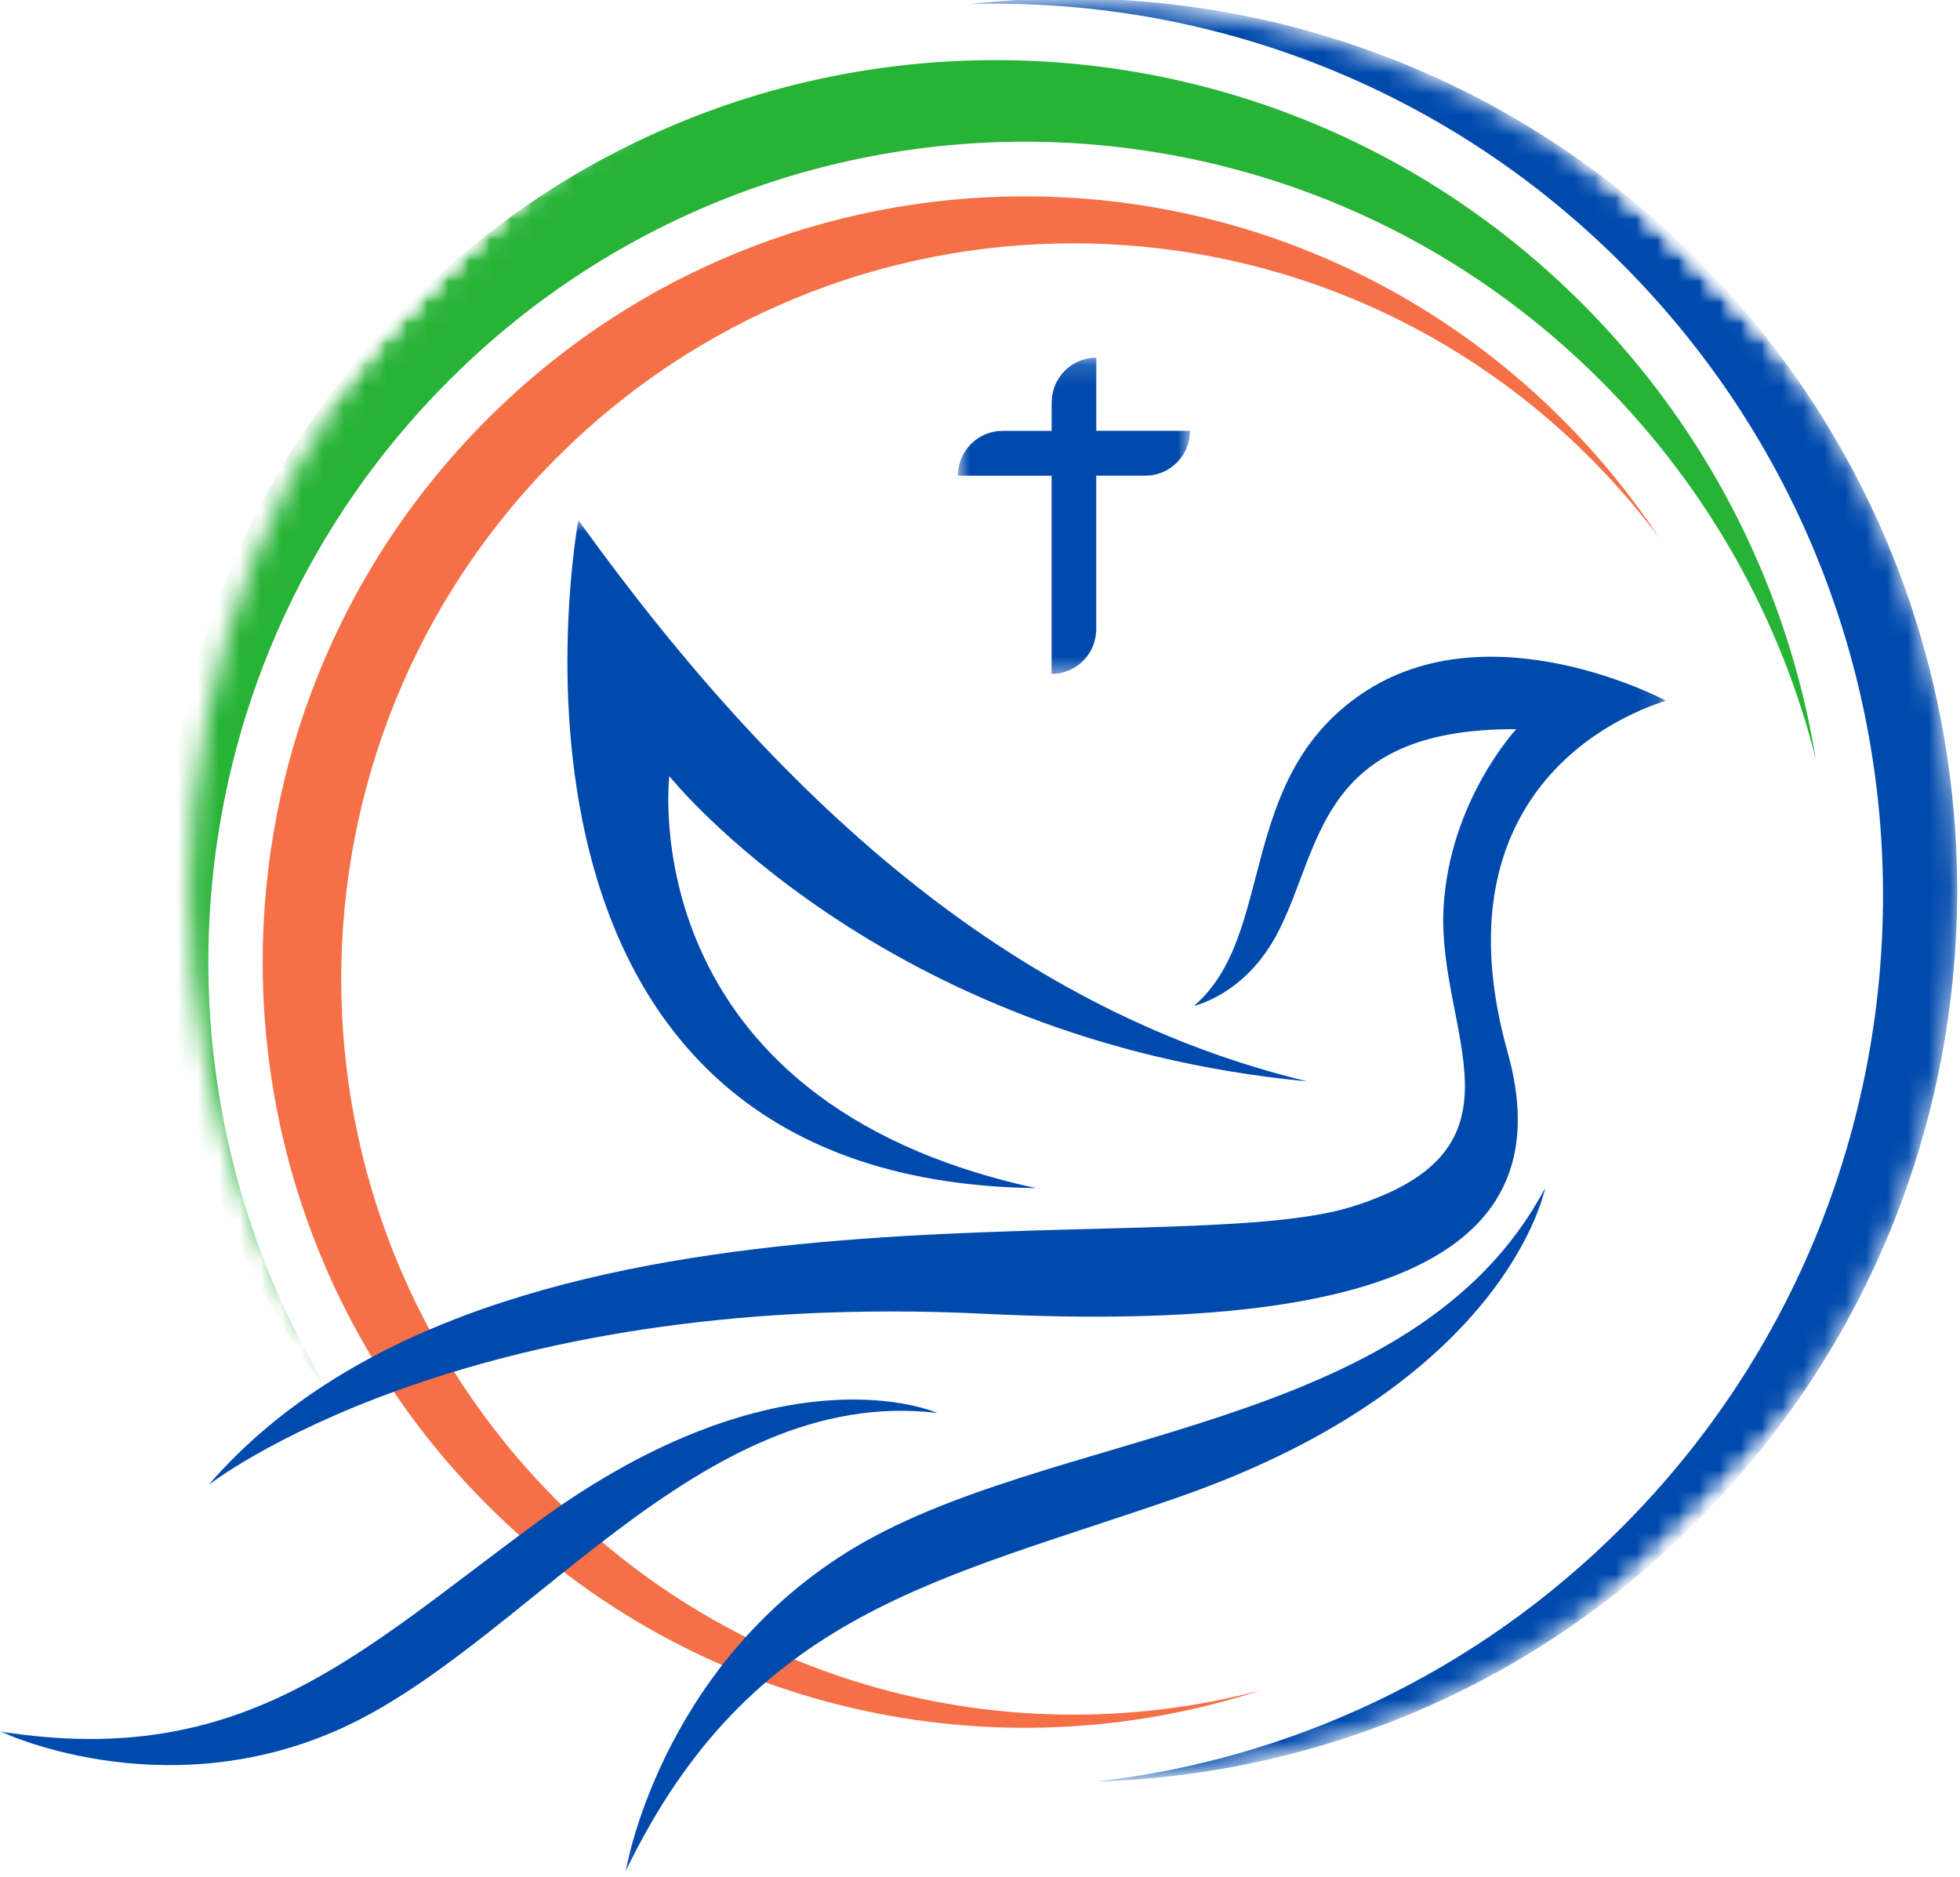 <svg width="94" height="90" viewBox="0 0 94 90" fill="none" xmlns="http://www.w3.org/2000/svg">
<g clip-path="url(#clip0_10747_5258)">
<mask id="mask0_10747_5258" style="mask-type:luminance" maskUnits="userSpaceOnUse" x="-23" y="-18" width="152" height="149">
<path d="M128.371 -17.529H-22.393V130.421H128.371V-17.529Z" fill="white"/>
</mask>
<g mask="url(#mask0_10747_5258)">
<mask id="mask1_10747_5258" style="mask-type:luminance" maskUnits="userSpaceOnUse" x="-23" y="-18" width="152" height="149">
<path d="M128.371 -17.529H-22.393V130.421H128.371V-17.529Z" fill="white"/>
</mask>
<g mask="url(#mask1_10747_5258)">
<mask id="mask2_10747_5258" style="mask-type:luminance" maskUnits="userSpaceOnUse" x="-9" y="-18" width="121" height="122">
<path d="M51.568 -17.529L-8.502 42.827L51.43 103.044L111.5 42.688L51.568 -17.529Z" fill="white"/>
</mask>
<g mask="url(#mask2_10747_5258)">
<mask id="mask3_10747_5258" style="mask-type:luminance" maskUnits="userSpaceOnUse" x="9" y="0" width="85" height="86">
<path d="M81.535 12.581C64.985 -4.048 38.155 -4.048 21.604 12.581L21.529 12.657C4.979 29.286 4.979 56.244 21.529 72.873C38.079 89.502 64.909 89.502 81.46 72.873L81.535 72.797C98.085 56.168 98.085 29.21 81.535 12.581Z" fill="white"/>
</mask>
<g mask="url(#mask3_10747_5258)">
<mask id="mask4_10747_5258" style="mask-type:luminance" maskUnits="userSpaceOnUse" x="-9" y="-18" width="121" height="122">
<path d="M51.568 -17.529L-8.502 42.827L51.43 103.044L111.5 42.688L51.568 -17.529Z" fill="white"/>
</mask>
<g mask="url(#mask4_10747_5258)">
<mask id="mask5_10747_5258" style="mask-type:luminance" maskUnits="userSpaceOnUse" x="-9" y="-18" width="121" height="122">
<path d="M51.568 -17.529L-8.502 42.827L51.43 103.044L111.5 42.688L51.568 -17.529Z" fill="white"/>
</mask>
<g mask="url(#mask5_10747_5258)">
<path fill-rule="evenodd" clip-rule="evenodd" d="M77.843 12.706C94.464 29.406 94.464 56.482 77.84 73.187C70.76 80.3 61.803 84.385 52.575 85.439C63.035 85.128 73.411 80.96 81.397 72.933C98.02 56.231 98.02 29.152 81.397 12.45C71.857 2.864 58.918 -1.22 46.474 0.198C57.791 -0.14 69.209 4.031 77.843 12.706Z" fill="#004AAD"/>
<path fill-rule="evenodd" clip-rule="evenodd" d="M60.48 81.057C47.82 85.193 33.358 82.211 23.302 72.104C9.028 57.762 9.03 34.511 23.302 20.171C37.574 5.831 60.715 5.828 74.989 20.171C76.737 21.926 78.27 23.815 79.588 25.809C78.601 24.483 77.505 23.208 76.307 22.005C62.592 8.225 40.363 8.225 26.648 22.005C12.936 35.782 12.936 58.117 26.651 71.897C35.816 81.107 48.792 84.157 60.48 81.057Z" fill="#F57047"/>
<path fill-rule="evenodd" clip-rule="evenodd" d="M21.459 18.318C36.749 2.955 61.54 2.955 76.83 18.318C81.989 23.501 85.41 29.775 87.084 36.399C85.777 28.427 82.059 20.77 75.94 14.619C60.366 -1.029 35.127 -1.029 19.553 14.619C5.135 29.105 4.07 51.935 16.36 67.656C6.419 52.398 8.114 31.724 21.459 18.318Z" fill="#27B336"/>
</g>
</g>
</g>
</g>
</g>
</g>
<mask id="mask6_10747_5258" style="mask-type:luminance" maskUnits="userSpaceOnUse" x="0" y="24" width="80" height="66">
<path d="M79.895 24.933H0.021V89.882H79.895V24.933Z" fill="white"/>
</mask>
<g mask="url(#mask6_10747_5258)">
<path d="M40.615 74.44C31.598 80.081 30.012 89.725 30.012 89.725C36.019 77.266 45.112 75.78 56.561 71.785C72.351 66.275 74.101 56.977 74.101 56.977C67.815 68.855 50.244 68.415 40.615 74.44Z" fill="#004AAD"/>
<path d="M16.063 83.024C7.622 86.671 0.023 83.037 0.023 83.037C11.798 84.908 17.339 79.152 25.817 72.959C37.514 64.417 44.951 67.761 44.951 67.761C33.449 66.377 25.078 79.131 16.063 83.024Z" fill="#004AAD"/>
<path d="M32.101 37.221C32.101 37.221 42.222 49.928 62.686 51.857C49.099 48.576 37.938 39.134 27.739 24.948C27.739 24.948 21.82 56.611 49.692 56.979C30.2 52.764 32.101 37.221 32.101 37.221Z" fill="#004AAD"/>
<path d="M79.895 33.601C79.895 33.601 71.453 29.08 65.29 33.284C59.244 37.41 61.215 44.856 57.265 48.236C57.265 48.236 59.668 47.721 61.212 44.856C63.397 40.809 63.082 34.922 72.719 34.969C72.719 34.969 69.482 38.433 69.229 43.605C68.94 49.536 73.719 55.099 64.824 57.874C55.931 60.65 23.891 55.195 9.999 71.215C9.999 71.215 22.018 61.767 47.224 63.005C67.938 64.023 74.796 59.361 72.305 50.463C69.211 39.419 75.781 34.925 79.892 33.603" fill="#004AAD"/>
</g>
<mask id="mask7_10747_5258" style="mask-type:luminance" maskUnits="userSpaceOnUse" x="45" y="17" width="13" height="16">
<path d="M57.072 17.152H45.94V32.458H57.072V17.152Z" fill="white"/>
</mask>
<g mask="url(#mask7_10747_5258)">
<path d="M52.578 20.663V17.152C51.395 17.152 50.437 18.115 50.437 19.303V20.663H48.081C46.898 20.663 45.94 21.626 45.94 22.814H50.434V32.319C51.617 32.319 52.575 31.356 52.575 30.168V22.811H54.931C56.114 22.811 57.072 21.849 57.072 20.661H52.578V20.663Z" fill="#004AAD"/>
</g>
</g>
<defs>
<clipPath id="clip0_10747_5258">
<rect width="94" height="90" fill="white"/>
</clipPath>
</defs>
</svg>
